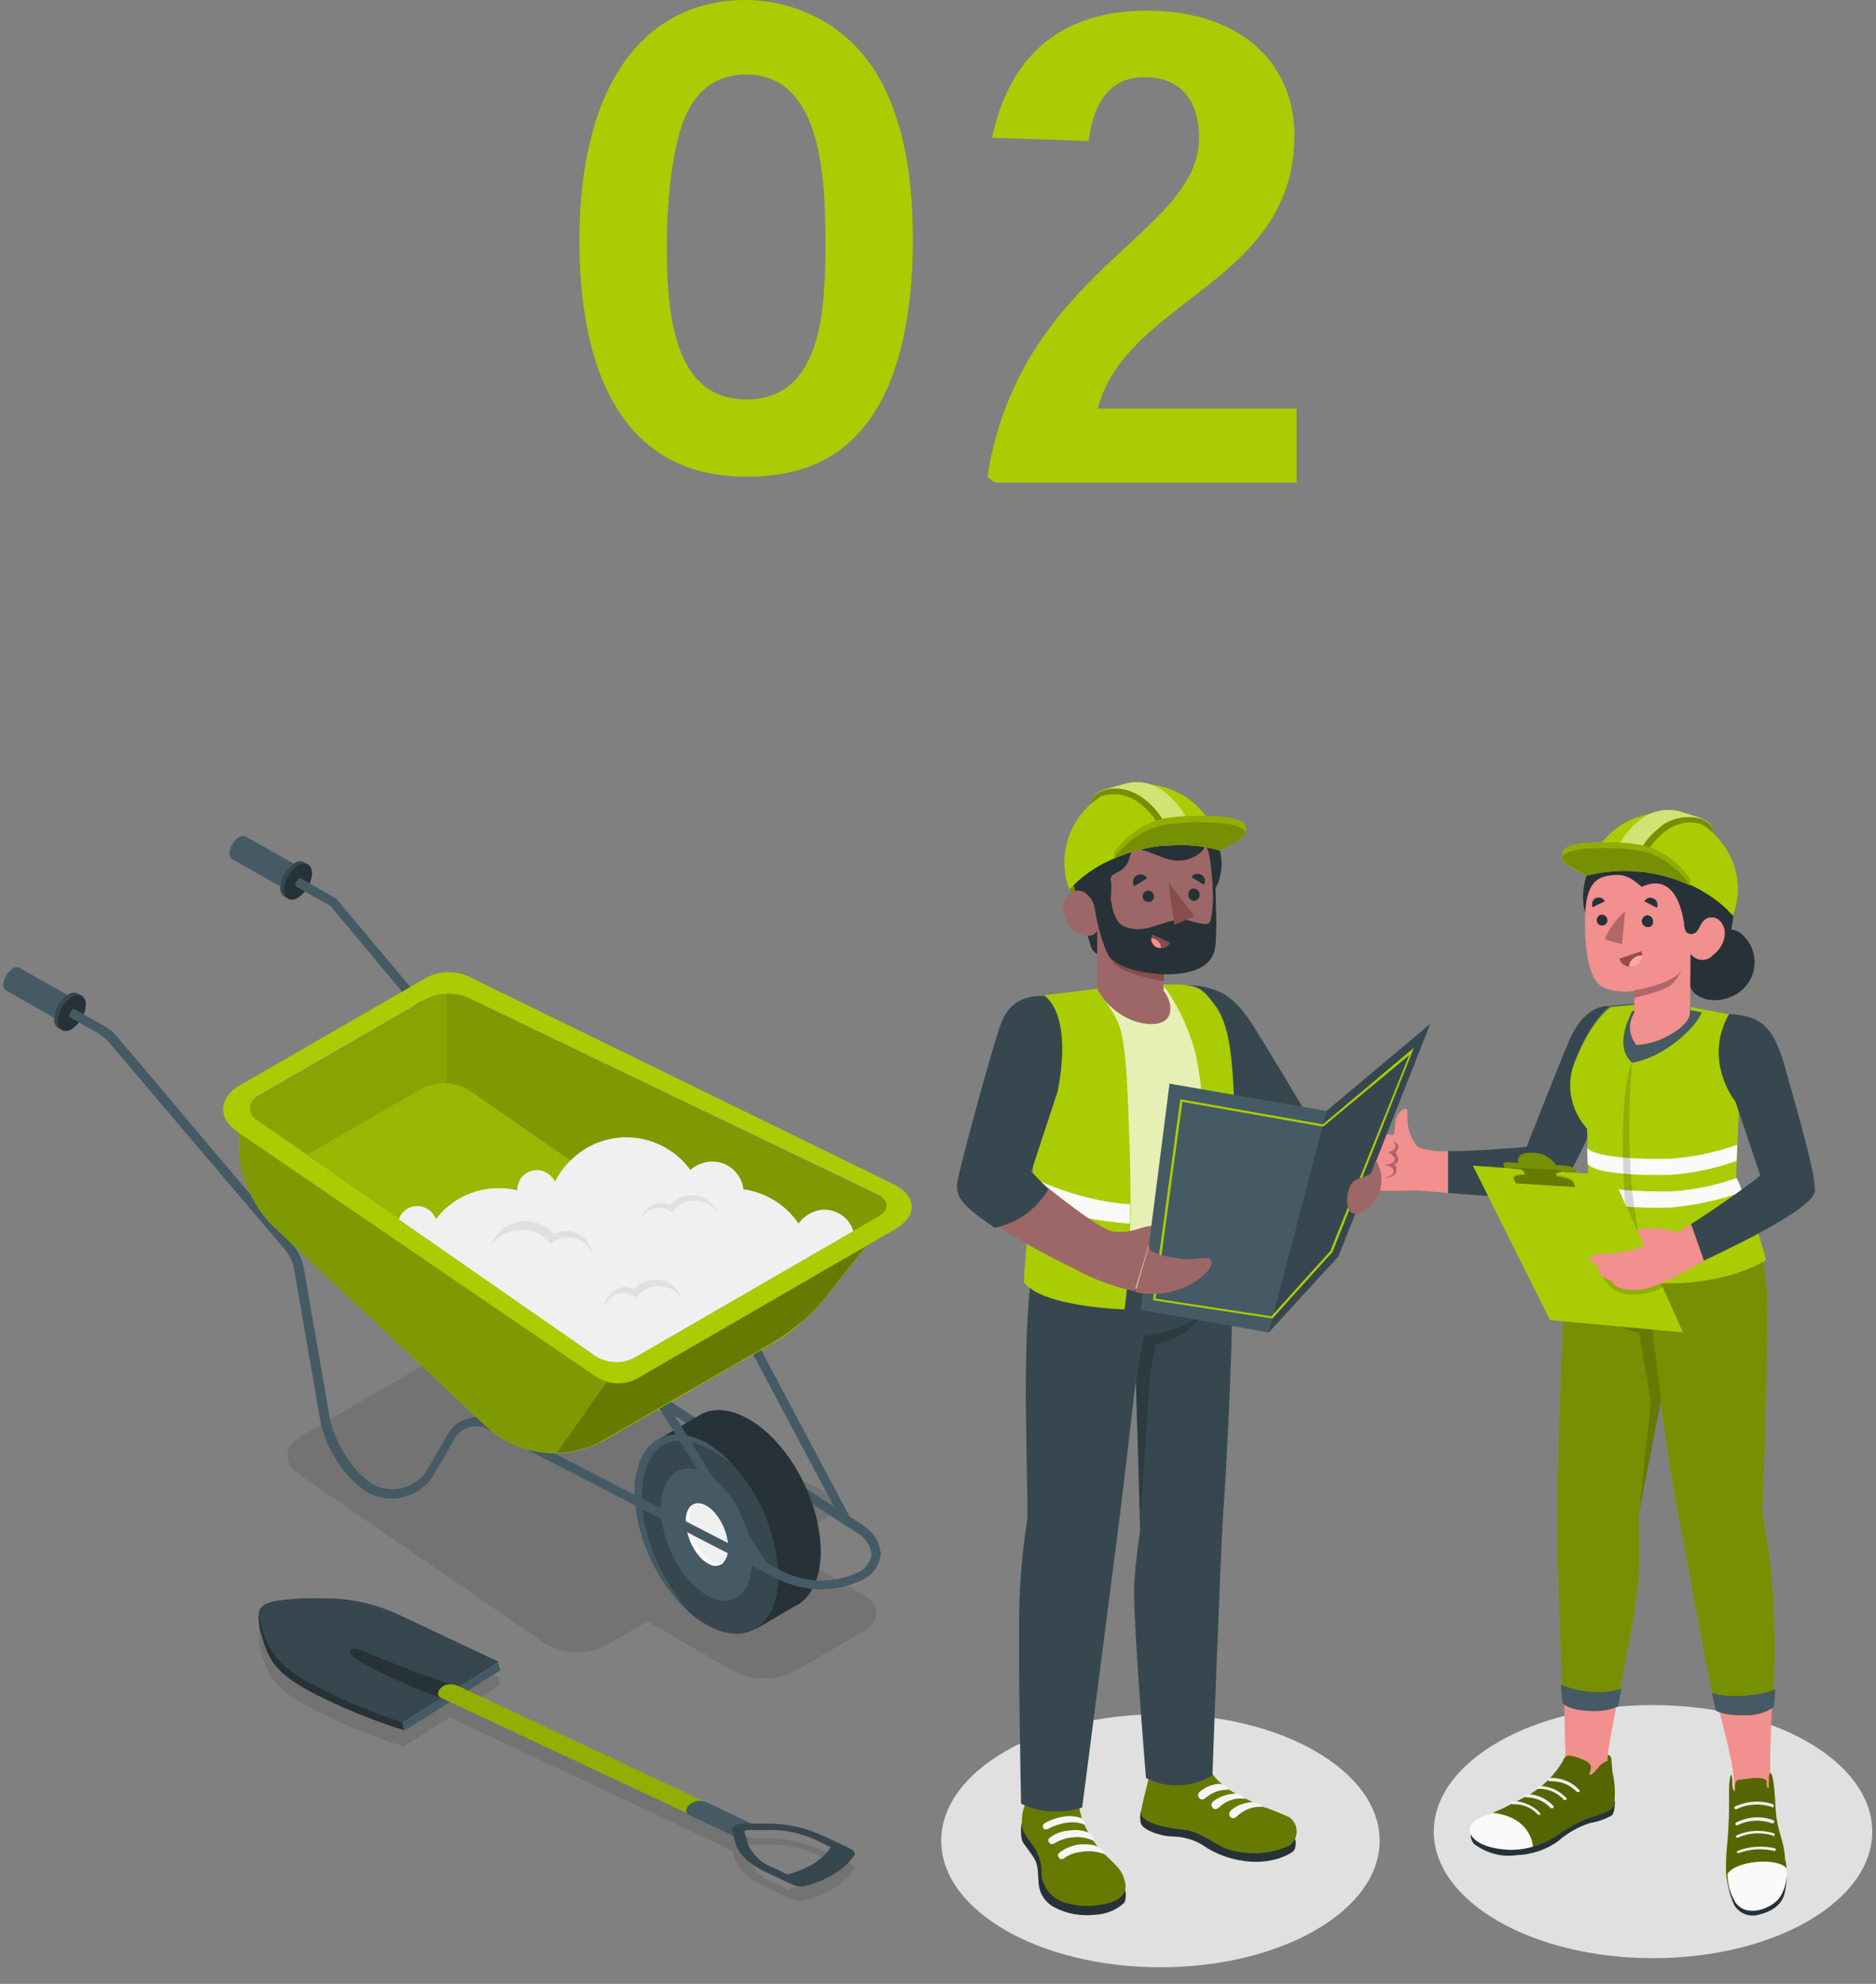 <?xml version="1.0" encoding="utf-8"?>
<!-- Generator: Adobe Illustrator 26.1.0, SVG Export Plug-In . SVG Version: 6.00 Build 0)  -->
<svg version="1.1" id="レイヤー_1" xmlns="http://www.w3.org/2000/svg" xmlns:xlink="http://www.w3.org/1999/xlink" x="0px"
	 y="0px" viewBox="0 0 350 370" style="enable-background:new 0 0 350 370;" xml:space="preserve">
<rect x="0" y="0" width="350" height="370" fill="#808080" stroke="none"/>
<style type="text/css">
	.st0{fill:#AACC03;}
	.st1{fill:#E0E0E0;}
	.st2{opacity:0.1;enable-background:new    ;}
	.st3{fill:#263238;}
	.st4{fill:#455A64;}
	.st5{fill:#37474F;}
	.st6{opacity:0.15;enable-background:new    ;}
	.st7{fill:#FAFAFA;}
	.st8{fill:#F0F0F0;}
	.st9{opacity:0.25;}
	.st10{opacity:0.2;}
	.st11{opacity:0.4;}
	.st12{fill:#F28F8F;}
	.st13{fill:#B16668;}
	.st14{opacity:0.5;enable-background:new    ;}
	.st15{fill:#EBEBEB;}
	.st16{opacity:0.3;enable-background:new    ;}
	.st17{opacity:0.4;enable-background:new    ;}
	.st18{fill:#9A4A4D;}
	.st19{fill:#FFA8A7;}
	.st20{opacity:0.45;fill:#FFFFFF;enable-background:new    ;}
	.st21{fill:#F5F5F5;}
	.st22{opacity:0.6;fill:#263238;enable-background:new    ;}
	.st23{opacity:0.7;fill:#FFFFFF;enable-background:new    ;}
	.st24{fill:#9E6767;}
	.st25{fill:#874C4C;}
</style>
<g>
	<path class="st0" d="M162.4,78c-5,7.1-12.1,10.9-23.2,10.9c-26.5,0-31.1-25.8-31.1-44c0-29.2,12.1-44.9,31.1-44.9
		c3.7,0,17.6,1,25.3,15.4c4.9,9.4,5.8,20.2,5.8,29.5C170.3,56.4,168.5,69.4,162.4,78z M139.2,74.5c14.3,0,14.8-17,14.8-29.6
		c0-13.2-1.2-31-14.8-31c-10.1,0-12.2,9.7-13,13.2c-1.7,7.3-1.8,16.8-1.8,17.8C124.4,56.5,124.9,74.5,139.2,74.5z"/>
	<path class="st0" d="M241.9,90h-56.3l-1.4-1.1c6.2-38.6,39.5-45.1,39.5-63.2c0-5.2-2-11.3-10.2-11.3c-6.6,0-9.5,4.9-10.4,11.9
		l-18-0.6C187.5,14.2,194.6,2,213.9,2c18.8,0,27.6,10.9,27.6,23.2c0,27.6-31.3,30.5-36.7,51h37.1L241.9,90L241.9,90z"/>
</g>
<g>
	
		<ellipse id="freepik--shadow--inject-24_00000025433738918609059350000002058999193475474865_" class="st1" cx="308.4" cy="341.6" rx="40.9" ry="23.6"/>
	
		<ellipse id="freepik--shadow--inject-24_00000061440846256860449010000000587300210778891182_" class="st1" cx="216.5" cy="343.3" rx="40.9" ry="23.6"/>
	<path id="freepik--shadow--inject-24_00000052098559522361104690000009094693713514436480_" class="st2" d="M136.7,311.6l-15.9-9.2
		l-7.8,4.5c-3.6,1.8-7.8,1.6-11.3-0.4L55.8,275c-3-2.1-3-5.3,0.3-7.1L85.2,251c3.7-1.9,8-2,11.8-0.4l55.8,27
		c3.3,1.6,3.4,4.5,0.2,6.2l-7.7,4.5l15.8,9.2c3.2,1.8,3.2,4.8,0,6.7l-12.8,7.5C144.6,313.5,140.3,313.5,136.7,311.6z"/>
	<path id="freepik--shadow--inject-24_00000041986987770240561840000007633371090158715533_" class="st2" d="M159,347.8
		c-0.2-0.1-0.3-0.2-0.5-0.3l-4.9-2.3c-3.2-1.5-6.8-2.3-10.3-2.3h-3L132,339c-0.2-0.1-0.4-0.2-0.6-0.2l-44.1-20.7l6-3.8l-0.4-1.6l0,0
		l-6.2-2.9L75,304.3l0,0c-4.6-2.3-9.7-3.5-14.9-3.4c-2.5-0.1-5,0-7.5,0.3c-2.7,0.3-4,1-4.3,2.1v0.3c-0.2,2,0.1,4.1,0.9,6
		c1,3,2.3,5.5,8.6,8.9c5.6,2.9,11.4,5.3,17.5,7.2l8.6-5.4l44.2,20.8c0.1,0.1,0.2,0.2,0.3,0.2l8.3,3.9l0.4,1.5
		c0.6,1.9,2.6,3.8,5.7,5.2l4.9,2.3c0.2,0.1,0.4,0.2,0.6,0.2l0,0c0.6,0.2,1.3,0.2,1.9,0c1.9-0.5,3.8-1.3,5.5-2.3
		c1.4-0.8,2.6-2,3.5-3.3C159.6,348.6,159.5,348.2,159,347.8z M147,352.4l-2.7-1.3c-2-0.7-3.7-2.3-4.6-4.3l-0.7-2.4
		c0-0.2,0.2-0.4,0.6-0.4h4.4c2.9,0,5.8,0.7,8.4,1.9l2.7,1.3C153.6,349.6,150.9,351.3,147,352.4L147,352.4z"/>
	<g id="freepik--Shovel--inject-24_00000096047912433448637810000016442164436171797161_">
		<g id="freepik--shovel--inject-24_00000021820536423237729650000016848678433682500258_">
			<path class="st3" d="M93.3,311.5l-0.4-1.6l-17.8-8.4c-5.3-2.5-9.7-2.8-15.8-2.9h-6.6c-2.3,0-4,0.7-4.3,1.8
				c-0.4,1.5-0.1,3.2,0.9,6.2s2.3,5.5,8.6,8.9c5.6,2.9,11.4,5.3,17.5,7.2L93.3,311.5z"/>
			<polygon class="st4" points="93.3,311.5 92.9,309.9 75,321.2 75.4,322.8 			"/>
			<path class="st5" d="M60.2,298.1c-2.5-0.1-5,0-7.5,0.3c-2.7,0.3-4,1-4.3,2.1c-0.1,0.4-0.1,0.8,0,1.2c0.2,1.2,0.5,2.4,1,3.6
				c1.4,3.4,2.8,5.3,7.7,8.2c5.7,3.1,11.7,5.7,17.9,7.7l17.9-11.3l-17.8-8.4C70.5,299.2,65.4,298,60.2,298.1z"/>
			<path class="st3" d="M85.6,314.5l-3.4,2.1c-4.1-1.2-14.7-6.1-16.2-7.5s-0.3-2,1.2-1.4S80.8,313.4,85.6,314.5z"/>
			<path class="st0" d="M140.4,340.2l-3.4,2.1l-54.8-25.7c-1.4-0.7,0.5-3.5,3.4-2.1L140.4,340.2z"/>
			<path class="st6" d="M140.4,340.2l-3.4,2.1l-54.8-25.7c-1.4-0.7,0.5-3.5,3.4-2.1L140.4,340.2z"/>
			<path class="st4" d="M132,336.2c-2.7-1.3-5,1.5-3.5,2.3l8.6,4l3.5-2.2L132,336.2z"/>
			<path class="st5" d="M153.6,342.4c-3.2-1.5-6.8-2.3-10.3-2.3h-4.4c-1.5,0-2.5,0.6-2.3,1.5l0.7,2.4c0.6,1.9,2.6,3.8,5.7,5.2
				l4.9,2.3c0.2,0.1,0.4,0.2,0.6,0.2l0,0c0.6,0.2,1.3,0.2,1.9,0c1.9-0.5,3.8-1.3,5.5-2.4c1.4-0.8,2.6-2,3.5-3.3c0.2-0.3,0-0.7-0.4-1
				l0,0c-0.2-0.1-0.3-0.2-0.5-0.3L153.6,342.4z M139.6,344.1l-0.7-2.4c0-0.2,0.2-0.4,0.6-0.4h4.4c2.9,0,5.8,0.7,8.4,1.9l2.7,1.3
				c-1.5,2.3-4.1,4-8.1,5.1l-2.7-1.3C142.2,347.6,140.5,346,139.6,344.1L139.6,344.1z"/>
		</g>
	</g>
	<g id="freepik--Wheelbarrow--inject-24_00000088129596334639005750000011835916528583898779_">
		<g id="freepik--wheelbarrow--inject-24_00000080918498307157969790000000608284557684734876_">
			<path class="st4" d="M45.8,156L45.8,156c-0.4-0.2-0.9-0.1-1.2,0.1c-1,0.7-1.7,1.8-1.8,3c0,0.4,0.2,0.9,0.5,1.1l0,0l11.2,6.4
				l2.5-4.3L45.8,156z"/>
			<path class="st5" d="M56.7,160.8c-0.6-0.3-1.3-0.2-1.8,0.2c-1.5,1-2.5,2.7-2.6,4.5c-0.1,0.6,0.2,1.3,0.7,1.7l0.8,0.4
				c0.6,0.2,1.3,0.2,1.8-0.2c1.5-1,2.5-2.7,2.6-4.5c0.1-0.6-0.2-1.3-0.7-1.7L56.7,160.8z"/>
			<path class="st3" d="M53,165.9c0.1-1.8,1.1-3.5,2.6-4.5c1.5-0.8,2.6-0.1,2.6,1.5c-0.1,1.8-1.1,3.5-2.6,4.5
				C54.2,168.3,53,167.6,53,165.9z"/>
			<path class="st4" d="M160.3,285.9c-0.2,0-0.3,0-0.5-0.1l-56-35.9c-0.2-0.1-0.3-0.3-0.4-0.6l-6.3-36.2c-0.2-1.4-0.9-2.7-1.8-3.8
				L61.7,169l-6.5-3.7c-0.4-0.2,0.4-1.7,0.9-1.5l6.6,3.8c0.1,0,0.2,0.1,0.2,0.2l33.9,40.4c1.1,1.3,1.8,2.9,2.1,4.6l6.2,35.8
				l55.7,35.7c0.4,0.2,0.5,0.8,0.3,1.2l0,0C160.9,285.8,160.6,285.9,160.3,285.9z"/>
			
				<rect x="147.7" y="246.9" transform="matrix(0.883 -0.469 0.469 0.883 -107.423 100.622)" class="st4" width="1.7" height="38.7"/>
			<path class="st5" d="M126.2,274.6l-3.1-6.3l7.5-4.4l0,0c2.4-1.4,5.6-1.2,9.1,0.8c7.5,4.3,13.4,15.3,13.4,24.7
				c0,4.9-1.7,8.3-4.3,9.9l0,0h-0.1l0,0l-7.7,4.5l-3.3-6.6C130.9,291.5,126.8,283.4,126.2,274.6z"/>
			<path class="st3" d="M126.2,274.6l-3.1-6.3l7.5-4.4l0,0c2.4-1.4,5.6-1.2,9.1,0.8c7.5,4.3,13.4,15.3,13.4,24.7
				c0,4.9-1.7,8.3-4.3,9.9l0,0h-0.1l0,0l-7.7,4.5l-3.3-6.6C130.9,291.5,126.8,283.4,126.2,274.6z"/>
			<path class="st5" d="M118.4,278.4c0.3,8.6,4.1,16.7,10.4,22.5l0,0c0.9,0.8,1.9,1.5,3,2.1c7.5,4.3,13.4,0.2,13.4-9.2
				c-0.3-7.6-3.2-14.8-8.3-20.4l0,0c-1.5-1.6-3.2-3-5.1-4.2C124.4,265,118.4,269.1,118.4,278.4z"/>
			<path class="st4" d="M131.9,274.9c-4.7-2.7-8.6,0.1-8.6,6.4s3.8,13.5,8.5,16.2c4.7,2.7,8.5-0.1,8.5-6.3
				C140.3,285,136.6,277.6,131.9,274.9z"/>
			<path class="st7" d="M128,284.5c0.3,3.1,2.3,6.4,4.5,7.3c0.7,0.4,1.7,0.3,2.3-0.2c0.9-1,1.2-2.4,1-3.7c-0.3-3.1-2.3-6.4-4.5-7.3
				c-0.5-0.2-1-0.3-1.5-0.2l0,0C128.5,280.7,127.7,282.2,128,284.5z"/>
			<path class="st8" d="M128.8,284.1c0.3,3.1,2.3,6.4,4.5,7.3c0.5,0.2,1,0.3,1.5,0.2c0.9-1,1.2-2.4,1-3.7c-0.3-3.1-2.3-6.4-4.5-7.3
				c-0.5-0.2-1-0.3-1.5-0.2l0,0C128.8,281.4,128.5,282.8,128.8,284.1z"/>
			<path class="st4" d="M118.4,278.4c0.3,8.6,4.1,16.7,10.4,22.5c-4.2-4.7-7.1-10.4-8.5-16.5c-1.1-5.4-0.7-13.1,3.9-15.1
				s10.7,2.2,12.7,4c-1.5-1.6-3.2-3-5.1-4.2C124.4,265,118.4,269.1,118.4,278.4z"/>
			<path class="st4" d="M3.6,180.5L3.6,180.5c-0.4-0.2-0.9-0.1-1.2,0.1c-1,0.7-1.7,1.8-1.8,3c0,0.4,0.2,0.9,0.5,1.1l0,0l11.2,6.4
				l2.5-4.3L3.6,180.5z"/>
			<path class="st5" d="M14.5,185.3c-0.6-0.3-1.3-0.2-1.8,0.2c-1.5,1-2.5,2.7-2.6,4.5c-0.1,0.6,0.2,1.3,0.7,1.7l0.8,0.4
				c0.6,0.2,1.3,0.2,1.8-0.2c1.5-1,2.5-2.7,2.6-4.5c0.1-0.6-0.2-1.3-0.7-1.7L14.5,185.3z"/>
			<path class="st3" d="M10.8,190.4c0.1-1.8,1.1-3.5,2.6-4.5c1.5-0.8,2.6-0.1,2.6,1.5c-0.1,1.8-1.1,3.5-2.6,4.5
				C12,192.8,10.8,192.1,10.8,190.4z"/>
			<path class="st4" d="M153.3,296.4c-2.7,0-5.4-0.6-7.8-1.7l-54.6-28.2c-2.1-1.1-4.8-0.4-6,1.7l-3.7,6.4c-2.4,4.5-8,6.2-12.5,3.8
				c-4.2-2.4-8.1-8.4-9-13.8l-4.8-27.7c-0.2-1.4-0.8-2.7-1.7-3.8l-32.8-38.6c-0.6-0.7-1.3-1.3-2.1-1.8l-5.3-3
				c-0.4-0.2,0.5-1.7,0.9-1.5l5.3,3c1,0.5,2,1.3,2.7,2.2L54.5,232c1.1,1.3,1.9,2.9,2.2,4.6l4.8,27.7c0.9,4.9,4.5,10.4,8.2,12.6
				c3.7,1.9,8.2,0.5,10.2-3.1l3.7-6.4c1.6-2.8,5.2-3.9,8.1-2.4l54.6,28.2c4.4,2.1,9.5,2.1,13.9,0c1.3-0.6,2.2-1.9,2.4-3.3
				c-0.2-1.7-1.2-3.2-2.7-4c-0.4-0.3-0.5-0.8-0.3-1.2c0.3-0.4,0.8-0.5,1.2-0.3c2,1.1,3.4,3.1,3.5,5.4c-0.2,2.1-1.4,3.9-3.3,4.8
				C158.6,295.8,156,296.4,153.3,296.4z"/>
			
				<rect x="131.3" y="256.4" transform="matrix(0.848 -0.53 0.53 0.848 -126.044 111.927)" class="st4" width="1.7" height="38.7"/>
			<path class="st0" d="M167.6,224.8l-13.9,17.6c-1.2,1.5-2.5,2.8-4,4.1l-61.9-42.9c-1.4-0.9-3-1.5-4.6-1.6l0,0v-17.9L167.6,224.8z"
				/>
			<g class="st9">
				<path d="M167.6,224.8l-13.9,17.6c-1.2,1.5-2.5,2.8-4,4.1l-61.9-42.9c-1.4-0.9-3-1.5-4.6-1.6l0,0v-17.9L167.6,224.8z"/>
			</g>
			<path class="st0" d="M83.3,202.1c-1.7-0.1-3.4,0.3-4.9,1.2l-32.1,18.5c-1-2.2-1.6-4.7-1.7-7.1v-8.1l38.7-22.4V202.1z"/>
			<g class="st10">
				<path d="M83.3,202.1c-1.7-0.1-3.4,0.3-4.9,1.2l-32.1,18.5c-1-2.2-1.6-4.7-1.7-7.1v-8.1l38.7-22.4V202.1z"/>
			</g>
			<path class="st0" d="M87.9,203.6c-2.8-1.9-6.5-2.1-9.5-0.4l-32.1,18.5c1.1,2.6,2.6,4.9,4.6,6.9L90.7,266c6,5.6,15,6.6,22.1,2.6
				l32.1-18.5c1.7-1,3.3-2.2,4.8-3.6L87.9,203.6z"/>
			<path class="st2" d="M87.9,203.6c-2.8-1.9-6.5-2.1-9.5-0.4l-32.1,18.5c1.1,2.6,2.6,4.9,4.6,6.9L90.7,266c6,5.6,15,6.6,22.1,2.6
				l32.1-18.5c1.7-1,3.3-2.2,4.8-3.6L87.9,203.6z"/>
			<path class="st0" d="M44.6,206.5v8.2c0.4,5.2,2.6,10.2,6.3,13.9L90.7,266c3.5,3.3,8.3,5.1,13.1,5l11-15.8L44.6,206.5z"/>
			<g class="st9">
				<path d="M44.6,206.5v8.2c0.4,5.2,2.6,10.2,6.3,13.9L90.7,266c3.5,3.3,8.3,5.1,13.1,5l11-15.8L44.6,206.5z"/>
			</g>
			<path class="st0" d="M114.9,255.2L103.8,271c3.1-0.1,6.2-0.9,8.9-2.5l32.1-18.5c3.3-2.1,6.3-4.6,8.8-7.6l13.9-17.6L114.9,255.2z"
				/>
			<g class="st11">
				<path d="M114.9,255.2L103.8,271c3.1-0.1,6.2-0.9,8.9-2.5l32.1-18.5c3.3-2.1,6.3-4.6,8.8-7.6l13.9-17.6L114.9,255.2z"/>
			</g>
			<path class="st0" d="M166.8,220.9L87.2,182c-2.5-1-5.3-0.9-7.6,0.3l-35,20.2c-3.8,2.2-4,6.1-0.3,8.6l67.1,45.8
				c2.2,1.3,5,1.5,7.3,0.3l48.4-28C171.2,226.8,171.1,223.1,166.8,220.9z M163.8,226.9l-45.2,26.2c-2.3,1.2-5.1,1.1-7.3-0.3
				L48.1,209c-1.3-0.6-1.8-2.1-1.2-3.4c0.3-0.6,0.8-1,1.4-1.3l31.2-18c2.4-1.2,5.2-1.3,7.7-0.3l76.6,36.8
				C165.9,223.9,166,225.7,163.8,226.9L163.8,226.9z"/>
			<path class="st8" d="M153.9,225.6c-1.9,0-3.8,1-4.9,2.6c-2.4-3.5-6.1-5.8-10.3-6.4c-0.4-3.3-3.4-5.6-6.7-5.1
				c-1.2,0.2-2.3,0.7-3.2,1.5c-4.8-6.6-14.1-8.1-20.7-3.2c-1.9,1.4-3.5,3.3-4.6,5.4c-0.2-0.6-0.6-1-1.1-1.4c-1.6-1.2-3.8-1-5.1,0.6
				c-0.5,0.7-0.8,1.5-0.8,2.4c-1.1-0.3-2.3-0.4-3.5-0.4c-4.6,0-8.9,2.1-11.7,5.8c-0.2-0.7-0.6-1.2-1.2-1.7c-1.6-1.2-3.8-1-5.1,0.6
				l0,0c-0.3,0.3-0.4,0.7-0.6,1.1l36.7,25.5c2.2,1.4,5,1.5,7.3,0.3l40.8-23.6C158.5,227.2,156.3,225.7,153.9,225.6z"/>
			<path class="st1" d="M109.6,231.6c-1.4-2-4.1-2.6-6.2-1.4c-2.5-2.9-6.8-3.3-9.8-0.8c-0.9,0.8-1.6,1.8-2,2.9
				c2.2-3.1,6.5-3.9,9.7-1.6c0.3,0.2,0.5,0.4,0.8,0.6c0.2,0.2,0.5,0.5,0.7,0.7c0.1-0.1,0.2-0.2,0.3-0.3c0.3-0.2,0.7-0.4,1-0.6
				c2.1-0.8,4.4-0.2,5.7,1.6c0.3,0.5,0.6,1,0.7,1.5C110.4,233.4,110.1,232.4,109.6,231.6z"/>
			<path class="st1" d="M120.3,225.9c1.1-1.5,3.1-2,4.7-1.1c1.9-2.2,5.2-2.5,7.4-0.7c0.7,0.6,1.2,1.3,1.5,2.1
				c-1.6-2.4-4.9-3-7.3-1.3c-0.2,0.2-0.5,0.4-0.7,0.6c-0.2,0.2-0.4,0.4-0.5,0.6l-0.3-0.2c-0.2-0.2-0.5-0.3-0.8-0.4
				c-1.6-0.6-3.4-0.1-4.3,1.2c-0.3,0.3-0.4,0.7-0.6,1.1C119.6,227.2,119.8,226.5,120.3,225.9z"/>
			<path class="st1" d="M113.6,241.6c1.1-1.5,3.1-2,4.7-1.1c1.9-2.2,5.2-2.5,7.4-0.6c0.7,0.6,1.2,1.3,1.5,2.2
				c-1.7-2.4-4.9-3-7.3-1.3c-0.2,0.2-0.5,0.4-0.7,0.6s-0.3,0.4-0.5,0.6l-0.2-0.2c-0.2-0.2-0.5-0.3-0.8-0.4c-1.6-0.6-3.4-0.1-4.3,1.2
				c-0.2,0.3-0.4,0.7-0.6,1.1C112.9,242.9,113.1,242.2,113.6,241.6z"/>
		</g>
	</g>
	<g id="freepik--character-2--inject-24_00000009571464094808240160000000903048975905090719_">
		<g id="freepik--Character--inject-24_00000176764356507444121200000006893229866736240788_">
			<path class="st3" d="M324.7,174c2.9,2.3,3.5,6.4,1.4,9.4c-2.2,3.2-6.9,4-9.5,2.2s-1.3-5.2,0.9-8.4S322.1,172.3,324.7,174z"/>
			<path class="st5" d="M300.4,187.7c0,0-4.5-1-7.7,6.5c-1.8,4.2-7.9,19.7-7.9,19.7s-8.7,0.8-14.6,0.8v7.8
				c7.1,0.6,17.8,1.3,19.9,0.1c2.9-1.6,12.1-24.2,12.1-24.2C303.2,190,300.4,187.7,300.4,187.7z"/>
			<path class="st12" d="M264.9,214.1c-1-0.5-1.5-1.9-1.9-2.8c-0.4-1.3-0.5-2.6-0.4-4c-0.1-1.1-1.7-0.3-2.2,1.5
				c-0.3,1.4,0,2.6-0.6,2.9c-0.8-0.1-1.6-0.3-2.4-0.5c-1.1-0.4-3.1-1.1-4.2-0.3c-0.4,0.3-0.6,0.7-0.6,1.2c0.1,0.7,0.1,1.3,0,2
				c-0.1,0.3-0.2,0.6-0.3,1c0,0.4,0.2,0.7,0.3,1.1s-0.4,1.1-0.4,1.7c0,0.6,0.4,0.7,0.5,1.2c0.1,0.4,0,0.5,0.1,0.8
				c0.2,0.5,0.6,0.9,1.1,1.1c1.6,0.7,3.3,1.1,5,1.1c1.5,0.1,3.4-0.1,5-0.1c0.5,0,3,0.2,6.2,0.5v-7.8
				C268.4,214.8,266.6,214.6,264.9,214.1z"/>
			<path class="st13" d="M259.9,212.8c0.7,0.8,0.6,1.8-1,2.1c0,0,1.2,0.5,1.3,1.3s-1.9,1.1-1.9,1.1s1.6,0.1,1.7,1.1
				s-1.8,1.3-1.8,1.3s2.1,0,2.3-1.2c0.2-1.2-0.4-1.3-0.4-1.3s0.8-0.3,0.8-1c-0.1-0.5-0.3-1-0.6-1.3
				C260.5,214.9,261.8,213.7,259.9,212.8z"/>
			<g id="freepik--Bottom--inject-24_00000047020078754983839280000012946285895955017653_">
				<path class="st12" d="M292,325.7c0-2.5-0.7-28.2-0.7-28.2l12.2,9.7c-2.5,14.6-3.5,18.5-3.6,20.9l0,0c0,0.2,0,0.4,0,0.6
					c-0.1,2.9-3.6,4.3-6.3,6.1c-2.3,1.6-4.7,3-7.3,4.2c-1.9,0.9-5.8,0.8-6.2-0.4c3.5-2.1,6.7-4.6,9.8-7.2
					C291.5,329.9,292.3,327.8,292,325.7z"/>
				<path class="st3" d="M274.6,341.4c-0.4,0.8-0.2,1.8,0.4,2.5c2.3,1.7,5.1,2.5,7.9,2.1c2.8-0.1,5.6-1,7.9-2.7
					c1.7-1.5,3.7-2.6,5.8-3.3c1.4-0.2,2.8-0.7,4.1-1.4c0.6-0.5,0.6-2.7,0.6-2.7L274.6,341.4z"/>
				<path class="st0" d="M300,327.3c0.3,0,0.5,0.3,0.6,0.6c0.1,0.6,0.1,2.4,0.4,3.4c0.3,1.8,0.4,3.6,0.1,5.4c-0.3,1.1-3,1.8-4.8,2.4
					c-2.1,0.8-4,1.9-5.8,3.2c-2.5,1.7-5.5,2.6-8.5,2.7c-4-0.1-6.5-1.3-7.2-2.7c-0.9-1.7-0.1-2.7,4.6-4.6c0.9-0.3,4-2,5-2.5
					c3-1.5,5.5-3.9,7.2-6.8c0.1-0.4,0.4-0.7,0.7-0.9c0.3-0.1,0.6-0.1,0.9,0c0.8,0.1,1.5,0.4,2.2,0.7c0.6,0.3,1.5,0.7,1.4,1.5
					c0,0.3-0.1,0.5-0.2,0.8c0,0.1-0.1,0.4,0,0.5s0.3,0,0.4-0.1c0.5-0.4,0.9-0.9,1.3-1.4c0.2-0.3,0.5-0.5,0.8-0.7s0.6-0.3,0.8-0.4
					C299.9,328.2,299.9,327.7,300,327.3z"/>
				<path class="st14" d="M300,327.3c0.3,0,0.5,0.3,0.6,0.6c0.1,0.6,0.1,2.4,0.4,3.4c0.3,1.8,0.4,3.6,0.1,5.4
					c-0.3,1.1-3,1.8-4.8,2.4c-2.1,0.8-4,1.9-5.8,3.2c-2.5,1.7-5.5,2.6-8.5,2.7c-4-0.1-6.5-1.3-7.2-2.7c-0.9-1.7-0.1-2.7,4.6-4.6
					c0.9-0.3,4-2,5-2.5c3-1.5,5.5-3.9,7.2-6.8c0.1-0.4,0.4-0.7,0.7-0.9c0.3-0.1,0.6-0.1,0.9,0c0.8,0.1,1.5,0.4,2.2,0.7
					c0.6,0.3,1.5,0.7,1.4,1.5c0,0.3-0.1,0.5-0.2,0.8c0,0.1-0.1,0.4,0,0.5s0.3,0,0.4-0.1c0.5-0.4,0.9-0.9,1.3-1.4
					c0.2-0.3,0.5-0.5,0.8-0.7s0.6-0.3,0.8-0.4C299.9,328.2,299.9,327.7,300,327.3z"/>
				<path class="st7" d="M278.5,338.1c5.7,0.6,7.3,4.2,7.5,6.3c-1.3,0.4-2.7,0.6-4.1,0.6c-4-0.1-6.6-1.3-7.4-2.7
					C273.7,340.7,274.4,339.4,278.5,338.1z"/>
				<path class="st8" d="M287.1,338.5c0.1,0,0.1,0,0.2,0c0.1-0.1,0.1-0.3,0-0.4c-1.3-1.4-3.2-2.2-5.1-2.2c-0.2,0-0.3,0.1-0.3,0.3
					c0,0.1,0.1,0.3,0.3,0.3c1.8-0.1,3.5,0.6,4.7,1.9C287,338.4,287,338.5,287.1,338.5z"/>
				<path class="st8" d="M289.6,337.2c0.1,0,0.1,0,0.2,0c0.1-0.1,0.1-0.3,0-0.4l0,0c-1.3-1.4-3.1-2.2-5.1-2.2
					c-0.1,0-0.3,0.1-0.3,0.3l0,0c0,0.1,0.1,0.3,0.3,0.3l0,0c1.7,0,3.4,0.7,4.6,2C289.4,337.2,289.5,337.3,289.6,337.2z"/>
				<path class="st8" d="M292,335.7c0.1,0,0.1,0,0.2,0c0.1-0.1,0.1-0.3,0-0.4l0,0c-1.3-1.4-3.1-2.2-5.1-2.2c-0.2,0-0.3,0.1-0.3,0.2
					c0,0.2,0.1,0.3,0.2,0.3h0.1c1.7,0,3.4,0.7,4.6,2C291.8,335.7,291.9,335.8,292,335.7z"/>
				<path class="st8" d="M294.4,334.2c0.1,0,0.1,0,0.2,0c0.1-0.1,0.2-0.2,0.1-0.3l0,0c-1.4-1.6-3.5-2.4-5.6-2.3
					c-0.1,0-0.3,0.1-0.3,0.3c0,0.1,0.1,0.3,0.3,0.3l0,0c1.9-0.1,3.8,0.6,5.1,2C294.2,334.2,294.3,334.3,294.4,334.2z"/>
				<path class="st12" d="M318.1,307.5l12.7-1.7c0.4,8.2-0.8,18-0.5,25.7c0,1.5,0.8,11.2,0.4,14.3c-0.6,4.5-6,4.3-6.5,1.6
					c-0.5-2.7-0.6-14.1-0.7-15.3c-0.3-4.9-3-13.1-4.8-21.9C318.6,309.7,318.3,307.9,318.1,307.5z"/>
				<path class="st3" d="M322.3,349.4c-0.1,2.1,0.4,4.1,1.3,6c1,1.5,2.8,2.2,4.5,1.7c1.8-0.4,4.2-1.5,4.8-3.8c0.5-2,0.6-4.2,0.2-6.3
					L322.3,349.4z"/>
				<path class="st0" d="M330.2,330.6c0.7,0.1,0.9,3.6,1.1,7.2c0.3,3.8,1.5,5.4,1.7,8.5c0.3,3.6,0.1,5.1-1.3,7.2s-6,4.1-8.1,0.9
					c-1.7-2.6-1.7-5.4-1.5-8.9c0.3-3,0.5-6,0.5-9c0-2.7-0.1-5.3,0.5-5.5c0,0.4,0.1,0.9,0.1,1.3s0,1.7,0.5,1.8c0-0.3,0-0.7,0-1
					s0.1-0.6,0.2-0.9c0.2-0.2,0.5-0.3,0.9-0.3c0.7-0.1,1.5-0.2,2.3-0.3h1.1c0.3,0,0.6,0.1,1,0.2c0.2,0.1,0.3,0.2,0.4,0.4
					c0,0.1,0,0.3,0,0.4c0,0.3,0,0.5,0.1,0.7c0,0.1,0.1,0.2,0.2,0.2s0.1-0.1,0.1-0.2c0-0.4,0-0.7,0-1.2c0-0.2,0-0.6,0-0.8
					L330.2,330.6z"/>
				<path class="st14" d="M330.2,330.6c0.7,0.1,0.9,3.6,1.1,7.2c0.3,3.8,1.5,5.4,1.7,8.5c0.3,3.6,0.1,5.1-1.3,7.2s-6,4.1-8.1,0.9
					c-1.7-2.6-1.7-5.4-1.5-8.9c0.3-3,0.5-6,0.5-9c0-2.7-0.1-5.3,0.5-5.5c0,0.4,0.1,0.9,0.1,1.3s0,1.7,0.5,1.8c0-0.3,0-0.7,0-1
					s0.1-0.6,0.2-0.9c0.2-0.2,0.5-0.3,0.9-0.3c0.7-0.1,1.5-0.2,2.3-0.3h1.1c0.3,0,0.6,0.1,1,0.2c0.2,0.1,0.3,0.2,0.4,0.4
					c0,0.1,0,0.3,0,0.4c0,0.3,0,0.5,0.1,0.7c0,0.1,0.1,0.2,0.2,0.2s0.1-0.1,0.1-0.2c0-0.4,0-0.7,0-1.2c0-0.2,0-0.6,0-0.8
					L330.2,330.6z"/>
				<path class="st7" d="M333.3,348.4c0.2,1.9-0.2,3.8-1.2,5.4c-1.4,2.1-6.3,4.1-8.4,0.9c-0.9-1.6-1.4-3.4-1.4-5.2
					C323.7,347.1,331.3,346.3,333.3,348.4z"/>
				<path class="st8" d="M324.4,345.6L324.4,345.6c2.2-0.8,4.4-0.9,6.6-0.4c0.1,0,0.3,0,0.3-0.2s-0.1-0.3-0.2-0.3
					c-2.3-0.5-4.7-0.4-6.9,0.5c-0.1,0.1-0.2,0.2-0.2,0.3l0,0C324.1,345.5,324.2,345.6,324.4,345.6z"/>
				<path class="st8" d="M330.9,342.5c0.1-0.1,0.2-0.2,0.2-0.4c0-0.1-0.1-0.1-0.2-0.2c-2.3-0.7-4.7-0.6-6.9,0.4
					c-0.1,0-0.2,0.2-0.1,0.3l0,0c0.1,0.1,0.2,0.2,0.4,0.1c2-0.9,4.3-1,6.4-0.4L330.9,342.5z"/>
				<path class="st8" d="M330.8,340c0.1,0,0.2-0.1,0.2-0.2c0.1-0.1,0-0.3-0.1-0.3l0,0c-2.3-0.9-4.8-0.7-7,0.4
					c-0.1,0.1-0.2,0.2-0.1,0.4c0.1,0.1,0.3,0.2,0.4,0.1c2-1,4.4-1.1,6.5-0.3L330.8,340z"/>
				<path class="st15" d="M330.7,337.1c0.1,0,0.2-0.1,0.2-0.2c0.1-0.1,0-0.3-0.1-0.4l0,0c-2.3-0.8-4.9-0.6-7.1,0.4
					c-0.1,0.1-0.2,0.2-0.1,0.4c0.1,0.1,0.2,0.2,0.4,0.1l0,0c2.1-1,4.4-1.1,6.6-0.4L330.7,337.1z"/>
				<path class="st0" d="M325.1,225c2.2,5.5,4.7,9.3,4.6,19.5c-0.1,21.6-0.9,37.1-0.9,37.1c0.1,1.9,1,4.7,1.9,14.6
					c0.5,7,0.5,13.9,0.1,20.9c0,0-5.7,2.7-10.9,0.4c-1.8-7.1-4.9-25.5-6.8-35c-1.7-8.6-3.3-21.1-3.3-21.1l-4.1,21
					c0,0,0.3,8.5-0.1,13.4c-0.6,5.8-3.9,21.9-3.9,21.9s-5.9,2.3-10.2-1.1c0,0-1.2-29.2-1-36.2c0.4-13.7,0.7-42.6,3.7-56.8L325.1,225
					z"/>
				<path class="st16" d="M325.1,225c2.2,5.5,4.7,9.3,4.6,19.5c-0.1,21.6-0.9,37.1-0.9,37.1c0.1,1.9,1,4.7,1.9,14.6
					c0.5,7,0.5,13.9,0.1,20.9c0,0-5.7,2.7-10.9,0.4c-1.8-7.1-4.9-25.5-6.8-35c-1.7-8.6-3.3-21.1-3.3-21.1l-4.1,21
					c0,0,0.3,8.5-0.1,13.4c-0.6,5.8-3.9,21.9-3.9,21.9s-5.9,2.3-10.2-1.1c0,0-1.2-29.2-1-36.2c0.4-13.7,0.7-42.6,3.7-56.8L325.1,225
					z"/>
				<path class="st4" d="M331.2,315c-2.2,1.2-8.9,1.9-11.8,0.7l0.7,3.3c0,0,1.3,1,5.3,0.9c2,0.1,4-0.4,5.6-1.6L331.2,315z"/>
				<path class="st4" d="M302.5,315c-3.7,1-7.7,0.7-11.3-0.8l0.3,3.4c0,0,0.9,1.3,4.9,1.5s5.5-0.9,5.5-0.9L302.5,315z"/>
				<path class="st6" d="M309.9,261.4l-1.9-15.3c0,0-9.3-1.4-12.6-4.7c0,0,4.1,6,10.4,7.2l2.2,12.7l-2.2,20.9L309.9,261.4z"/>
			</g>
			<path class="st4" d="M296.2,210.4c0.1,2.5,0.6,8.5,0.6,8.5c10.3,7,24.9,0.6,24.9,0.6l2.1-14.6c0,0-5.4-7.5-0.3-15.4l-8-1.6
				l-9.6-0.8l-5.6,0.5c-3.1,2.3-5.2,7-6.2,9.5C292.2,201.6,293,206.8,296.2,210.4z"/>
			<path class="st0" d="M323.9,219.7l0.6-14.3c0,0-5.2-8-0.2-15.9l-8.9-1.7v0.6l2.1,0.4c-1,2.7-6.9,8.4-13,9.4c-3-2.7-1.2-7.2,0-9.6
				l1-0.3c0.3-0.3,0.5-0.6,0.6-1l-5.6,0.5c-3.1,2.3-5.5,7.2-6.5,9.8c-2,4.3-1.1,9.4,2.1,12.9c0.1,2.5,0.2,8.5,0.2,8.5l-2.8,17.4
				c22.9,7.4,36-1.4,36-1.4C328.1,229.7,326.2,224.6,323.9,219.7z"/>
			<path class="st7" d="M296.2,217c1,1.9,9.8,2.3,15.6,2.1c4.2-0.3,8.3-1.2,12.2-2.6l0.1-3c-4,1.4-8.1,2.3-12.4,2.6
				c-5.8,0.2-14.7-0.3-15.6-2.1L296.2,217z"/>
			<path class="st7" d="M325.1,222.3c-0.6-1.6-1.1-2.6-1.1-2.6l0,0c-3.9,1.4-8,2.2-12.1,2.5c-5.8,0.1-14.7-0.3-15.6-2.1v3
				c1,1.9,9.8,2.3,15.6,2.1C316.3,224.8,320.8,223.8,325.1,222.3z"/>
			<path class="st6" d="M305,238.8c0.9,0.1,1.8,0.2,2.7,0.2c-1.5-5.6-2.5-11.2-3.2-16.9c-0.7-8-0.7-16.1,0-24.1
				C301.9,204.1,302.3,224.3,305,238.8z"/>
			<polygon class="st0" points="274.8,217.4 300.8,219.2 314,248.5 289.2,246.2 			"/>
			<path class="st6" d="M298.9,237.7c0.7,2,2.5,3.4,4.6,3.7c2.3,0.2,4.6-0.2,6.7-1.3l-1.1-2.4L298.9,237.7z"/>
			<path class="st6" d="M282.9,220.5l-0.4-0.9c-0.2-0.5,1.2-0.8,3.2-0.7l3.8,0.2c2,0.1,3.8,0.6,4,1.1l0.4,0.9L282.9,220.5z"/>
			<path class="st0" d="M280.5,217.2c-0.1-0.3,0.4-0.5,1.3-0.4l1.5,0.1c0,0-0.8-2,2.5-1.9c1.8-0.1,3.5,0.8,4.5,2.3l1.6,0.1
				c0.7,0,1.4,0.2,1.9,0.7l0.3,0.6l-13.4-0.9L280.5,217.2z"/>
			<path class="st16" d="M280.5,217.2c-0.1-0.3,0.4-0.5,1.3-0.4l1.5,0.1c0,0-0.8-2,2.5-1.9c1.8-0.1,3.5,0.8,4.5,2.3l1.6,0.1
				c0.7,0,1.4,0.2,1.9,0.7l0.3,0.6l-13.4-0.9L280.5,217.2z"/>
			<path class="st0" d="M293.4,220.4c-0.2-0.4-1.5-0.8-3-1v-0.1c-0.2-0.4,0-0.7,0.9-0.7v-0.4l-9.3-0.5l0.4,0.3
				c1.2,0,1.7,0.1,2.1,0.9c0,0.1,0.1,0.1,0.1,0.2c-1.5,0-2.4,0.3-2.2,0.7c0.2,0.4,0.4,0.9,0.4,0.9l11.1,0.7L293.4,220.4z"/>
			<path class="st17" d="M293.4,220.4c-0.2-0.4-1.5-0.8-3-1v-0.1c-0.2-0.4,0-0.7,0.9-0.7v-0.4l-9.3-0.5l0.4,0.3
				c1.2,0,1.7,0.1,2.1,0.9c0,0.1,0.1,0.1,0.1,0.2c-1.5,0-2.4,0.3-2.2,0.7c0.2,0.4,0.4,0.9,0.4,0.9l11.1,0.7L293.4,220.4z"/>
			<path class="st12" d="M315.5,228.3c-0.8,0.5-1.5,0.9-2.1,1.3c-0.6,0.3-1.8-0.1-2.5-0.3c-1.8-0.3-3.6-0.3-5.4,0h-0.1l1.3,2.9h0.2
				c-0.1,0-0.5,0.3-0.7,0.3c-0.6,0.3-1.2,0.5-1.9,0.7c-1.9,0.4-3.9,0.7-5.8,0.7c-0.3,0-0.6,0-0.9,0.1s-0.9,0.2-1,0.6
				s0.3,0.7,0.6,0.9c0.4,0.1,0.7,0.4,0.9,0.7c0.1,0.2,0.1,0.4,0.1,0.6c0.1,0.6,0.5,1.1,1,1.4c0.3,0.2,0.6,0.3,0.9,0.4
				c0.3,0.2,0.6,0.4,0.8,0.7c0.7,0.7,1.5,1.1,2.5,1.2c1.5,0.2,3,0.1,4.5-0.4s3-1.2,4.5-1.9c1.3-0.7,4-2.2,6.5-3.6L315.5,228.3z"/>
			<path class="st5" d="M332.9,198.6c-2.3-8.2-5.4-9.1-10.3-9.5c-5,8.8,1.2,16.4,1.2,16.4l4.6,13.7c-0.7,0.8-8.3,6.2-12.9,9.1
				l2.4,6.8c1.2-0.6,20.6-9.4,20.7-13S335.3,207.3,332.9,198.6z"/>
			<g id="freepik--Head--inject-24_00000033349206897926017830000001419020921309619883_">
				<path class="st3" d="M315.4,183.6c1-1.2,2.6-2.2,5-5c3.2-3.8,4.9-11.9-0.4-16.5c-3.6-4.8-11.4-6.4-16.6-5.3
					c-8.4,1.8-8.7,10.8-7.6,13.5L315.4,183.6z"/>
				<path class="st12" d="M321.1,172c-0.7-1-2.1-1.2-3-0.5c-0.2,0.1-0.3,0.3-0.5,0.5c-0.3,0.4-0.5,0.9-0.8,1.4s-0.7,0.8-1.3,0.8
					c-0.4,0-0.8-0.2-1-0.5c-0.2-0.5-0.3-1-0.3-1.5c-1.1-7-4.3-8.5-7.9-6.8c-2.3-2-3.5-2.5-6.1-2.1c-2.8,0.4-4.5,2.1-4.5,8.7
					c0,7.2,1.3,11.2,3.5,12.2c1.8,0.7,3.8,0.9,5.7,0.6v4.1c-1.2,1.9-1,4.3,0.4,6c1.9-0.1,3.8-0.6,5.5-1.5c4.8-2.4,4.5-4.6,4.5-4.6
					l0.1-10.9c0.9,1.2,2.6,1.5,3.8,0.6c0.1-0.1,0.2-0.2,0.3-0.3C321.7,176.6,322.5,173.7,321.1,172z"/>
				<path class="st3" d="M306.3,171.7c-0.1,0.6,0.4,1.1,1,1.2c0.6,0.1,1.1-0.3,1.1-0.9c0,0,0,0,0-0.1c0.1-0.6-0.4-1.1-1-1.2
					C306.9,170.7,306.4,171.1,306.3,171.7L306.3,171.7z"/>
				<path class="st3" d="M297.1,169.2l2.3-1.1c-0.3-0.6-1-0.9-1.6-0.6c0,0,0,0-0.1,0C297.1,167.8,296.9,168.5,297.1,169.2z"/>
				<path class="st3" d="M306.8,168.1l2.3,1.2c0.3-0.6,0.1-1.3-0.5-1.7c0,0,0,0-0.1,0C307.9,167.2,307.1,167.5,306.8,168.1z"/>
				<path class="st18" d="M306.2,177.4l-4.1,1.4c0.4,1.2,1.7,1.8,2.8,1.3c0.1,0,0.1,0,0.2-0.1C306.1,179.6,306.7,178.5,306.2,177.4
					C306.3,177.4,306.2,177.4,306.2,177.4z"/>
				<path class="st19" d="M303.9,180.3c0.1-1.2,1.1-2.1,2.3-2.1h0.2c0,0.8-0.5,1.6-1.3,1.9C304.7,180.2,304.3,180.3,303.9,180.3z"/>
				<path class="st3" d="M297.9,171.5c-0.1,0.6,0.4,1.1,0.9,1.1c0.5,0.1,1-0.3,1.1-0.8c0,0,0,0,0-0.1c0-0.6-0.4-1.1-0.9-1.1
					C298.5,170.5,298,170.9,297.9,171.5C297.9,171.4,297.9,171.4,297.9,171.5z"/>
				<path class="st13" d="M303.2,170l-0.6,6.1l-3.2-0.9C300.2,173.2,301.5,171.4,303.2,170z"/>
				<path class="st13" d="M304.9,184.7c2.5-0.4,7.9-1.8,8.8-3.8c-0.4,1.1-1.1,2.1-2.1,2.9c-1.6,1.2-6.8,2.3-6.8,2.3v-1.4H304.9z"/>
			</g>
			<path class="st0" d="M324.2,166.8c-0.1,1.4-0.4,2.7-0.9,4c-0.3-0.4-0.7-0.7-1-1.1c-2.1-2-4.4-3.5-7-4.7l0,0
				c-6-2.8-12.8-3.4-19.2-1.8c1.5-7.7,9-12.8,16.7-11.3C319.7,153.3,324.7,159.7,324.2,166.8z"/>
			<path class="st0" d="M317.9,152.8c-0.7-0.3-4.3-1.4-4.6-1.5c-2.8-0.7-5.8,0.1-7.9,2.1c-2.4,2-4,4.8-4.7,7.8l3.8,1.1l1.2,0.1
				c0.4-2.8,4-8.9,9.2-9.2c0.2,0,0.5,0,0.7,0c0.7,0,1.4,0.1,2,0.4c0.7,0.5,1.4,1,2,1.6C319.6,154.2,318.9,153.3,317.9,152.8z"/>
			<path class="st20" d="M317.9,152.8c-0.7-0.3-4.3-1.4-4.6-1.5c-2.8-0.7-5.8,0.1-7.9,2.1c-2.4,2-4,4.8-4.7,7.8l3.8,1.1l1.2,0.1
				c0.4-2.8,4-8.9,9.2-9.2c0.2,0,0.5,0,0.7,0c0.7,0,1.4,0.1,2,0.4c0.7,0.5,1.4,1,2,1.6C319.6,154.2,318.9,153.3,317.9,152.8z"/>
			<path class="st0" d="M305.8,162.6c0.5-3.3,5.3-11.1,11.9-8.8c0.7,0.5,1.4,1,2.1,1.6c-0.2-1.1-0.9-2-1.9-2.5
				c-3-1.1-6.4-0.4-8.7,1.8c-2.4,2-4,4.8-4.7,7.8L305.8,162.6z"/>
			<path class="st16" d="M305.8,162.6c0.5-3.3,5.3-11.1,11.9-8.8c0.7,0.5,1.4,1,2.1,1.6c-0.2-1.1-0.9-2-1.9-2.5
				c-3-1.1-6.4-0.4-8.7,1.8c-2.4,2-4,4.8-4.7,7.8L305.8,162.6z"/>
			<path class="st0" d="M315.4,164c-1.6-2.4-3.8-4.3-6.4-5.5c-3-1.5-8.9-1.5-11.6-1.4c-4.7,0.1-5.8,1.2-5.9,1.9c0,0.2,0,0.9-0.1,1.1
				c0,0.2,0,0.3,0.1,0.4c0.7,1.1,4.5,2.8,4.5,2.8c6.4-1.6,13.2-1,19.2,1.8L315.4,164z"/>
			<path class="st6" d="M315.4,164c-1.6-2.4-3.8-4.3-6.4-5.5c-3-1.5-8.9-1.5-11.6-1.4c-4.7,0.1-5.8,1.2-5.9,1.9c0,0.2,0,0.9-0.1,1.1
				c0,0.2,0,0.3,0.1,0.4c0.7,1.1,4.5,2.8,4.5,2.8c6.4-1.6,13.2-1,19.2,1.8L315.4,164z"/>
			<path class="st0" d="M315.3,165.1c-6-2.8-12.8-3.4-19.2-1.8c0,0-3.8-1.8-4.5-2.8c-0.4-0.6-0.1-2.1,5.7-2.3
				c2.7-0.1,8.7-0.1,11.6,1.4C311.5,160.8,313.7,162.7,315.3,165.1z"/>
			<path class="st16" d="M315.3,165.1c-6-2.8-12.8-3.4-19.2-1.8c0,0-3.8-1.8-4.5-2.8c-0.4-0.6-0.1-2.1,5.7-2.3
				c2.7-0.1,8.7-0.1,11.6,1.4C311.5,160.8,313.7,162.7,315.3,165.1z"/>
		</g>
	</g>
	<g id="freepik--character-1--inject-24_00000084504666008772796160000002701185401822242459_">
		<g id="freepik--character--inject-24_00000017497749425379472790000001535154316531901596_">
			<path class="st3" d="M209.9,352.4c0.2,0.8,0.2,1.6-0.1,2.4c-1.4,1.4-3.4,2.2-5.4,2.3c-2.6,0.3-5.3-0.1-7.7-1.4
				c-1.6-0.8-2.7-2.4-2.9-4.2c-0.2-1.8,0-3.5-0.8-4.8c-0.8-1.4-2-2.7-2.3-3.4c-0.3-1.2-0.3-2.4,0-3.6L209.9,352.4z"/>
			<path class="st0" d="M201.4,337c0,0.7,0.2,1.3,0.4,2c0.5,1.4,1.1,2.7,1.9,3.9c0.4,0.6,0.8,1.2,1.3,1.8c0.9,1.1,2.1,2,3.1,3.1
				c1.1,1,1.7,2.4,1.9,3.8c0.1,2.4-2.5,3.3-4.5,3.6c-2.2,0.4-4.5,0.3-6.6-0.3c-2.3-0.6-4.1-2.5-4.5-4.8c-0.1-0.7-0.1-1.4-0.1-2.1
				c-0.3-1.6-0.9-3-1.9-4.3c-0.6-0.7-1.1-1.5-1.5-2.3c-0.4-1.6-0.3-3.2,0.3-4.7c0.4-1.3,0.7-2.8,1.2-2.6c0,0.7,0,0.7,0.5,1.2
				s0.6,1.5,1.3,2c-0.2-0.6-0.4-1.1-0.4-1.7c0-0.2,0-0.5,0.1-0.7c0.2-0.2,0.5-0.3,0.7-0.4c1-0.3,2-0.6,3-0.7c1-0.2,1.9-0.2,2.9,0
				c0.3,0,0.5,0.2,0.7,0.4c0.2,0.2,0.3,0.5,0.3,0.8C201.5,335.4,201.4,336.3,201.4,337z"/>
			<path class="st17" d="M201.4,337c0,0.7,0.2,1.3,0.4,2c0.5,1.4,1.1,2.7,1.9,3.9c0.4,0.6,0.8,1.2,1.3,1.8c0.9,1.1,2.1,2,3.1,3.1
				c1.1,1,1.7,2.4,1.9,3.8c0.1,2.4-2.5,3.3-4.5,3.6c-2.2,0.4-4.5,0.3-6.6-0.3c-2.3-0.6-4.1-2.5-4.5-4.8c-0.1-0.7-0.1-1.4-0.1-2.1
				c-0.3-1.6-0.9-3-1.9-4.3c-0.6-0.7-1.1-1.5-1.5-2.3c-0.4-1.6-0.3-3.2,0.3-4.7c0.4-1.3,0.7-2.8,1.2-2.6c0,0.7,0,0.7,0.5,1.2
				s0.6,1.5,1.3,2c-0.2-0.6-0.4-1.1-0.4-1.7c0-0.2,0-0.5,0.1-0.7c0.2-0.2,0.5-0.3,0.7-0.4c1-0.3,2-0.6,3-0.7c1-0.2,1.9-0.2,2.9,0
				c0.3,0,0.5,0.2,0.7,0.4c0.2,0.2,0.3,0.5,0.3,0.8C201.5,335.4,201.4,336.3,201.4,337z"/>
			<path class="st21" d="M204,343.3c-1.3-0.6-2.7-0.8-4.1-0.6c-1.1,0.1-2.2,0.5-3.2,1.1c-0.3,0.2-0.7,0.2-0.9-0.1l0,0
				c-0.3-0.3-0.3-0.7,0-0.9l0.1-0.1c1-0.8,2.3-1.2,3.5-1.3c1.2-0.2,2.4-0.1,3.5,0.3C203,341.7,204.3,342.5,204,343.3z"/>
			<path class="st21" d="M206.1,345.8c-1.4-0.5-3-0.7-4.5-0.4c-1.1,0.1-2.2,0.5-3.1,1.2c-0.3,0.2-0.7,0.2-0.9-0.1l0,0
				c-0.3-0.3-0.3-0.7,0-0.9l0.1-0.1c1-0.8,2.3-1.3,3.6-1.5c2.7-0.2,3.4,0.4,3.4,0.4C205.4,344.6,205.9,345.1,206.1,345.8z"/>
			<path class="st21" d="M198.4,338.8c1.1-0.2,2.3-0.1,3.4,0.3c0.5,0.3,0.8,1,0.5,1.2c-0.9-0.4-2-0.5-3-0.4s-2,0.4-3,0.8
				c-0.2,0.1-0.5,0.3-0.8,0.4c-0.3,0.2-0.7,0.1-0.9-0.2l0,0l0,0c-0.1-0.3,0-0.6,0.2-0.8C196,339.4,197.2,339,198.4,338.8z"/>
			<path class="st3" d="M241.6,342.8c0.2,0.7,0.2,1.5-0.1,2.2c-0.3,0.6-3.6,2.5-8.1,2.2c-3.3-0.2-6.5-1.3-9.2-3.2
				c-1.7-1-3.7-1.5-5.7-1.5c-2.2-0.1-5.1-1.2-5.6-2.3c-0.3-0.9-0.2-1.9,0.1-2.8L241.6,342.8z"/>
			<path class="st0" d="M223.6,328.9l0.4-0.1c0.2,0,0.4,0,0.6,0c0.2,0.1,0.4,0.2,0.6,0.4c0.4,0.6,0.8,1.2,1.1,1.8
				c1.3,1.7,3.1,3,5,3.9c1.5,0.8,2.9,1.4,4.4,2.1c1.6,0.5,3.2,1.2,4.8,1.9c1.5,1,1.8,3,0.9,4.4c-0.2,0.3-0.5,0.6-0.9,0.9
				c-3.4,1.6-7.3,1.8-11,0.8c-2.6-0.7-5.4-3.5-8.8-3.8c-2.2-0.2-6.2-0.8-7.6-2.4c-0.5-0.7,0.2-3,0.7-5s1.2-5.5,1.9-5.4
				c0,0.3,0.1,0.6,0.4,0.8c0.3,0.3,0.6,0.5,0.9,0.7c0.5,0.5,0.9,1.1,1.2,1.7c0.1,0.3,0.3,0.5,0.6,0.7c0.4,0.1,0.6-0.1,1-0.2
				c0.4-0.2,0.9-0.2,1.3-0.1c0-0.4-0.1-0.9-0.2-1.3c0-0.1,0-0.3,0-0.4c0.1-0.1,0.1-0.2,0.3-0.3C221.8,329.5,222.7,329.1,223.6,328.9
				z"/>
			<path class="st17" d="M223.6,328.9l0.4-0.1c0.2,0,0.4,0,0.6,0c0.2,0.1,0.4,0.2,0.6,0.4c0.4,0.6,0.8,1.2,1.1,1.8
				c1.3,1.7,3.1,3,5,3.9c1.5,0.8,2.9,1.4,4.4,2.1c1.6,0.5,3.2,1.2,4.8,1.9c1.5,1,1.8,3,0.9,4.4c-0.2,0.3-0.5,0.6-0.9,0.9
				c-3.4,1.6-7.3,1.8-11,0.8c-2.6-0.7-5.4-3.5-8.8-3.8c-2.2-0.2-6.2-0.8-7.6-2.4c-0.5-0.7,0.2-3,0.7-5s1.2-5.5,1.9-5.4
				c0,0.3,0.1,0.6,0.4,0.8c0.3,0.3,0.6,0.5,0.9,0.7c0.5,0.5,0.9,1.1,1.2,1.7c0.1,0.3,0.3,0.5,0.6,0.7c0.4,0.1,0.6-0.1,1-0.2
				c0.4-0.2,0.9-0.2,1.3-0.1c0-0.4-0.1-0.9-0.2-1.3c0-0.1,0-0.3,0-0.4c0.1-0.1,0.1-0.2,0.3-0.3C221.8,329.5,222.7,329.1,223.6,328.9
				z"/>
			<path class="st21" d="M229.2,333.8c-0.3-0.6-0.9-1-1.6-1.1c-1.4,0-2.7,0.6-3.8,1.5c-0.3,0.3-0.4,0.8-0.1,1.1
				c0.1,0.1,0.1,0.1,0.2,0.2l0,0c0.3,0.2,0.7,0.1,0.9-0.1C226.1,334.3,227.6,333.7,229.2,333.8z"/>
			<path class="st21" d="M232.3,335.5c-0.4-0.6-1.1-1-1.9-1c-1.5,0.1-3,0.6-4.1,1.5c-0.3,0.3-0.4,0.8-0.1,1.1
				c0.1,0.1,0.1,0.1,0.2,0.2l0,0c0.3,0.2,0.6,0.1,0.9-0.1C228.6,335.9,230.4,335.2,232.3,335.5z"/>
			<path class="st21" d="M235.6,337c-0.5-0.6-1.2-0.9-2-0.9c-1.5,0.1-2.9,0.6-4,1.6c-0.3,0.3-0.4,0.8-0.1,1.1
				c0.1,0.1,0.1,0.1,0.2,0.2l0,0c0.3,0.2,0.6,0.1,0.9-0.1C232,337.5,233.8,336.8,235.6,337z"/>
			<path class="st5" d="M193.8,230c-3.6,14.2-2.1,38.7-2.1,53.1c-0.8,5-1.3,10.1-1.5,15.2c-0.3,10.3,0.3,38.1,0.3,38.1
				c3.6,1.7,7.6,1.9,11.4,0.7c0,0,5.7-44,7-54.2c1.1-8.9,3-25.4,3-25.4l0.8,28c0,0-0.8,5.1-1.1,10c-0.3,6,2.2,36.1,2.2,36.1
				c3.9,2,8.6,1.8,12.4-0.5c0,0,1.5-41.4,2-48.7c0.7-9.7,2.2-37.5,1.6-52.1L193.8,230z"/>
			<path class="st22" d="M212,257.4l1.4-8.2c0,0,7.7-1,11.1-4.3c-2,3.1-5.3,5.2-8.9,5.7l-1,5.4l-1.8,26.5L212,257.4z"/>
			<path class="st5" d="M220.9,183.7c5.8,0.1,8.8,1.7,11.9,6.1c3.1,4.5,13.8,22.9,14.1,22.9s8.1,2.3,8.1,2.3l-1.7,9.2
				c0,0-9.1-1.7-11.7-2.2c-2.6-0.4-3.9-1.5-6.4-5.2s-9.2-12.9-9.2-12.9L220.9,183.7z"/>
			<path class="st0" d="M199.5,165.9c0,0.5,1.8,1.4,1.8,1.4l-0.7-2.9L199.5,165.9z"/>
			<path class="st16" d="M199.5,165.9c0,0.5,1.8,1.4,1.8,1.4l-0.7-2.9L199.5,165.9z"/>
			<path class="st0" d="M194.7,185.8c-3.1,0.5-3.2,2.4-3.9,5.5c-0.6,2.5-0.9,5-0.8,7.5l2.8,17.7l0.7,19.3c5,5.4,24.9,7.2,35.8-0.8
				c0,0-0.1-32.8-0.6-38.3c-0.9-9.6-5.3-13.1-11.7-13l-11,0.9L194.7,185.8z"/>
			<path class="st23" d="M194.7,185.8c-3.1,0.5-3.2,2.4-3.9,5.5c-0.6,2.5-0.9,5-0.8,7.5l2.8,17.7l0.7,19.3c5,5.4,24.9,7.2,35.8-0.8
				c0,0-0.1-32.8-0.6-38.3c-0.9-9.6-5.3-13.1-11.7-13l-11,0.9L194.7,185.8z"/>
			<path class="st3" d="M208.4,161.2c0,5.4,4.4,9.7,9.8,9.7c5.4,0,9.7-4.4,9.7-9.8c0-5.4-4.4-9.7-9.8-9.7l0,0
				C212.7,151.5,208.4,155.8,208.4,161.2z"/>
			<path class="st3" d="M205.3,163.1l-2-5.6c-1.1-0.1-2.2,0.3-3,1.1c-1.3,1.3-0.6,5.5,1.1,9.6c0.6,2.9,1.3,5.8,2.2,8.6
				c0.4,0.7,1.1,1.3,1.9,1.5L205.3,163.1z"/>
			<path class="st24" d="M205.2,168.5c-0.6,0.4-1.5-0.8-2.2-1.5c-0.9-1.1-2.6-1.2-3.6-0.2c-0.3,0.3-0.5,0.6-0.7,1
				c-1.2,2.6,1.1,6,3,6.5c2.3,0.8,3-0.7,3-0.7v11.1c0,0,3.1,5.4,8.9,6.2c5.8,0.8,5.4-3.8,3.5-6.1v-3.6c1.2,0.1,2.4,0.1,3.5,0
				c2.4-0.4,3.9-2.3,4.6-4.9c1.1-4.2,1.6-7.5,0.6-15.7c-1.1-8.9-11.6-9-17.2-5.5C203,158.7,205.2,168.5,205.2,168.5z"/>
			<path class="st25" d="M217.1,181.1c-2.6-0.3-5.2-0.8-7.7-1.7c-1.2-0.7-2.2-1.6-3-2.8c0.1,1.2,0.7,2.3,1.5,3.1
				c1.9,2.2,9.3,3.3,9.3,3.3L217.1,181.1z"/>
			<path class="st3" d="M207.1,166.6c0.6,5.2,1.8,6.1,3.6,6.5c3,0.7,5.1-0.7,8.4-1.5c2.2-0.5,3.1,0.4,5.3,0.7
				c0.7,0.1,1.3,0.1,1.5-0.8c0.4-2.1,0.5-4.2,0.3-6.2l0.5-1.3c0,0,0.3,7.2,0.2,9.7s0,4.5-1.9,6.1s-6,2.4-11,1.6
				c-5-0.8-6.9-2.3-7.6-4c-2.2-5.5-1.9-8.3-2.6-9.3S207.1,166.6,207.1,166.6z"/>
			<path class="st3" d="M205.3,169.3c-0.9-0.3-1.6-1.8-2.3-2.3c-1-0.9,0.3-9.4,0.3-9.4c-0.6-1.5-0.2-3.2,1-4.3
				c1.4-1.5,3.8-1.7,7.8-2.4c2-0.3,4.3-0.5,6.3-0.8c1-0.3,2.1-0.2,3.1,0.1c1,0.4,1.9,1.1,2.6,1.9c1.5,1.9,1.8,5.1-0.1,6.9
				c-1.1,0.9-2.5,1.5-4,1.5c-2.5,0.1-4.7-1.5-7.1-2c-0.5-0.2-1-0.1-1.5,0.1c-0.4,0.4-0.6,0.9-0.7,1.5c-0.3,1.1-1.1,2.1-2.2,2.6
				c-0.3,0.1-0.6,0.3-0.9,0.5c-0.5,0.4-0.4,0.8-0.3,1.4s0,1.4,0,2.1c0,0.5-0.1,1-0.2,1.5c-0.2,0.5-0.5,0.9-1,1.1
				C205.7,169.3,205.5,169.3,205.3,169.3z"/>
			<path class="st3" d="M215.3,167.2c0,0.6-0.5,1.1-1.1,1c-0.6,0-1.1-0.5-1-1.1c0-0.6,0.5-1,1.1-1
				C214.8,166.1,215.3,166.6,215.3,167.2z"/>
			<path class="st3" d="M214,163.8l-2.4,1.5c-0.4-0.7-0.2-1.6,0.4-2C212.7,162.9,213.6,163.1,214,163.8L214,163.8z"/>
			<path class="st25" d="M215,174.3l3.3,1.5c-0.4,0.9-1.5,1.3-2.5,0.9C214.9,176.3,214.5,175.3,215,174.3
				C214.9,174.3,214.9,174.3,215,174.3z"/>
			<path class="st12" d="M216.6,176.8c0-1-0.8-1.8-1.8-1.8l0,0c-0.1,0.9,0.7,1.8,1.6,1.8C216.5,176.8,216.6,176.8,216.6,176.8
				L216.6,176.8z"/>
			<path class="st3" d="M224.6,165l-2.3-1.4c0.3-0.6,1.1-0.8,1.7-0.5c0,0,0,0,0.1,0C224.8,163.5,225,164.3,224.6,165z"/>
			<path class="st3" d="M223.8,166.8c0.1,0.6-0.4,1.1-0.9,1.2c-0.6,0.1-1.1-0.4-1.2-0.9c0-0.1,0-0.2,0-0.3c0-0.6,0.4-1.1,1-1.1l0,0
				C223.3,165.7,223.8,166.2,223.8,166.8L223.8,166.8z"/>
			<polygon class="st25" points="218,164.6 219.1,172.5 222.9,170.9 			"/>
			<path class="st0" d="M198.6,161.8c0.1,1.4,0.4,2.8,0.9,4.1c0.3-0.4,0.7-0.7,1.1-1.1c2.1-2,4.6-3.6,7.3-4.7l0,0
				c6.2-2.7,13.2-3.3,19.7-1.5c-0.2-1.2-0.5-2.4-1-3.5c-3.1-7.4-11.7-10.8-19.1-7.7C201.7,149.9,198.2,155.7,198.6,161.8
				L198.6,161.8z"/>
			<path class="st0" d="M205.4,147.5c0.7-0.3,4.5-1.3,4.7-1.4c2.9-0.7,5.9,0.2,8,2.3c2.4,2.1,4,5,4.7,8.1l-3.9,1.1l-1.3,0.1
				c-0.4-2.9-4-9.2-9.2-9.6c-0.2,0-0.5,0-0.7,0c-0.7,0-1.4,0.1-2.1,0.4c-0.7,0.5-1.4,1-2.1,1.6C203.6,148.9,204.3,148,205.4,147.5z"
				/>
			<path class="st20" d="M205.4,147.5c0.7-0.3,4.5-1.3,4.7-1.4c2.9-0.7,5.9,0.2,8,2.3c2.4,2.1,4,5,4.7,8.1l-3.9,1.1l-1.3,0.1
				c-0.4-2.9-4-9.2-9.2-9.6c-0.2,0-0.5,0-0.7,0c-0.7,0-1.4,0.1-2.1,0.4c-0.7,0.5-1.4,1-2.1,1.6C203.6,148.9,204.3,148,205.4,147.5z"
				/>
			<path class="st0" d="M217.6,157.7c-0.4-3.4-5.3-11.4-12.1-9.2c-0.7,0.5-1.4,1-2.1,1.6c0.2-1.1,0.9-2.1,2-2.5
				c1.8-0.8,5.3-1.1,8.8,2c2.4,2.1,4,5,4.7,8.1L217.6,157.7z"/>
			<path class="st16" d="M217.6,157.7c-0.4-3.4-5.3-11.4-12.1-9.2c-0.7,0.5-1.4,1-2.1,1.6c0.2-1.1,0.9-2.1,2-2.5
				c1.8-0.8,5.3-1.1,8.8,2c2.4,2.1,4,5,4.7,8.1L217.6,157.7z"/>
			<path class="st0" d="M207.8,159c1.7-2.4,4-4.3,6.7-5.5c3-1.5,9.2-1.4,11.9-1.3c4.8,0.2,6,1.3,6,2c0,0.2,0,1,0,1.1
				c0,0.2,0,0.3-0.1,0.4c-0.8,1.1-4.7,2.8-4.7,2.8c-6.6-1.8-13.5-1.2-19.7,1.5L207.8,159z"/>
			<path class="st6" d="M207.8,159c1.7-2.4,4-4.3,6.7-5.5c3-1.5,9.2-1.4,11.9-1.3c4.8,0.2,6,1.3,6,2c0,0.2,0,1,0,1.1
				c0,0.2,0,0.3-0.1,0.4c-0.8,1.1-4.7,2.8-4.7,2.8c-6.6-1.8-13.5-1.2-19.7,1.5L207.8,159z"/>
			<path class="st0" d="M207.8,160.1c6.2-2.7,13.2-3.3,19.7-1.5c0,0,3.9-1.8,4.7-2.8c0.4-0.6,0.1-2.1-5.8-2.4
				c-2.7-0.1-8.9-0.2-11.9,1.3C211.8,155.8,209.5,157.7,207.8,160.1z"/>
			<path class="st16" d="M207.8,160.1c6.2-2.7,13.2-3.3,19.7-1.5c0,0,3.9-1.8,4.7-2.8c0.4-0.6,0.1-2.1-5.8-2.4
				c-2.7-0.1-8.9-0.2-11.9,1.3C211.8,155.8,209.5,157.7,207.8,160.1z"/>
			<path class="st0" d="M230.2,204.4c-0.3-7.2-0.9-13.5-3.5-16.9s-3.1-4-9.5-3.9v0.6c0.2,0,0.4,0.3,0.8,0.9c2.2,3.3,3.8,7,4.9,10.8
				c1.8,7,2.2,20.9,2.3,29.3c0.1,8.4-0.2,16.5-0.2,16.5s4.3-0.9,5.6-3C231.1,225.8,230.4,211.4,230.2,204.4z M209.2,192.6
				c-0.9-3.8-3.6-6.3-4.5-8.2l-10.5,1.3c-3.1,1.5-5,4.6-4.9,8.1l3.5,23.5c-0.4,6.9-1.5,15.7-1.8,21.8c3.4,4.7,18.8,5.1,18.8,5.1
				c0.2-1.6,1.5-9.6,1-28.8C210.4,204.5,210.3,197.5,209.2,192.6L209.2,192.6z"/>
			<path class="st7" d="M210.7,231.8c-7.5-0.4-15.9-2.9-18.7-4.8c-0.1,1.1-0.2,2.6-0.4,3.7c2.4,2,11,4.3,18.9,4.7
				C210.6,234.4,210.6,233.2,210.7,231.8z"/>
			<path class="st7" d="M192.3,223.8c2.6,1.9,11,3.9,18.5,4.4c0-1.1,0-2.3,0-3.6c-7.1-0.4-15.3-3.3-18.2-5.1
				C192.5,220.5,192.4,222.7,192.3,223.8z"/>
			<path class="st7" d="M225,222.9c0,0.8,0,1.6,0,2.3c0,0.4,0,0.9,0,1.3c2.1-0.7,4-1.9,5.6-3.5c0-1.2,0-2.4,0-3.6
				C229.1,221,227.2,222.2,225,222.9z"/>
			<path class="st7" d="M230.7,230.2c0-1.2,0-2.5,0-3.7c-1.6,1.6-3.5,2.8-5.7,3.6c0,1.3,0,2.5,0,3.7
				C227.2,233.1,229.2,231.8,230.7,230.2z"/>
			<path class="st24" d="M214.2,232.6c0-0.2,0.1-0.3,0.2-0.4c0.9-1.1,4.3-1.7,4.5-2.3c0.2-0.6-1.3-1.7-4.1-1.3
				c-2.8,0.4-3.4,1.4-7,1.1c-2.3-0.1-11.7-7.6-15.9-11.1l-9.8,7.5c5.8,3.9,11.8,7.4,18.1,10.4c3.6,2,7.4,3.5,11.5,4.3"/>
			<path class="st5" d="M194.9,185.7c-4.4,0-6.8,1.6-8.2,5.3s-7.7,26.8-8.1,29.5c-0.4,2.6,0.8,4.3,7,8.5c4.2-0.9,7.8-3.5,10-7.2
				l-3.2-3.3l4.9-14.9C197.3,203.5,200.4,190.2,194.9,185.7z"/>
			<polygon class="st4" points="218.2,202.1 247.5,207.2 266.8,191 249.7,234.3 236.7,248.5 212.8,244.3 			"/>
			<polygon class="st5" points="247.5,207.2 236.7,248.5 249.7,234.3 266.8,191 			"/>
			<path class="st0" d="M262.9,196.8l-14.7,36.5l-11,12.2l-21.6-3.3l5-36.7l26.1,4.6l0,0c0.1,0,0.2,0,0.3-0.1L262.9,196.8
				L262.9,196.8z M263.8,195.4l-17,14.3l-26.6-4.7l-5.1,37.5l22.3,3.4l11.2-12.4L263.8,195.4L263.8,195.4z"/>
			<path class="st24" d="M226,235.3c-0.4-1.5-2.6,0-6.2-0.6c-3.2-0.4-5.6-1.3-5.5-2.2l-2.5,8.5c1.1,0.2,2.2,0.3,3.3,0.3
				C221.6,241.4,226.5,236.8,226,235.3z"/>
			<path class="st24" d="M255.9,218.7c-1.6,1.3-3.3,0.7-4.1,2.7s-0.6,5.2,1.1,4.9c1.6-0.1,3-1.1,3.7-2.5c1.5-2.2,1.5-5.1,0.1-7.4
				L255.9,218.7z"/>
		</g>
	</g>
</g>
</svg>
